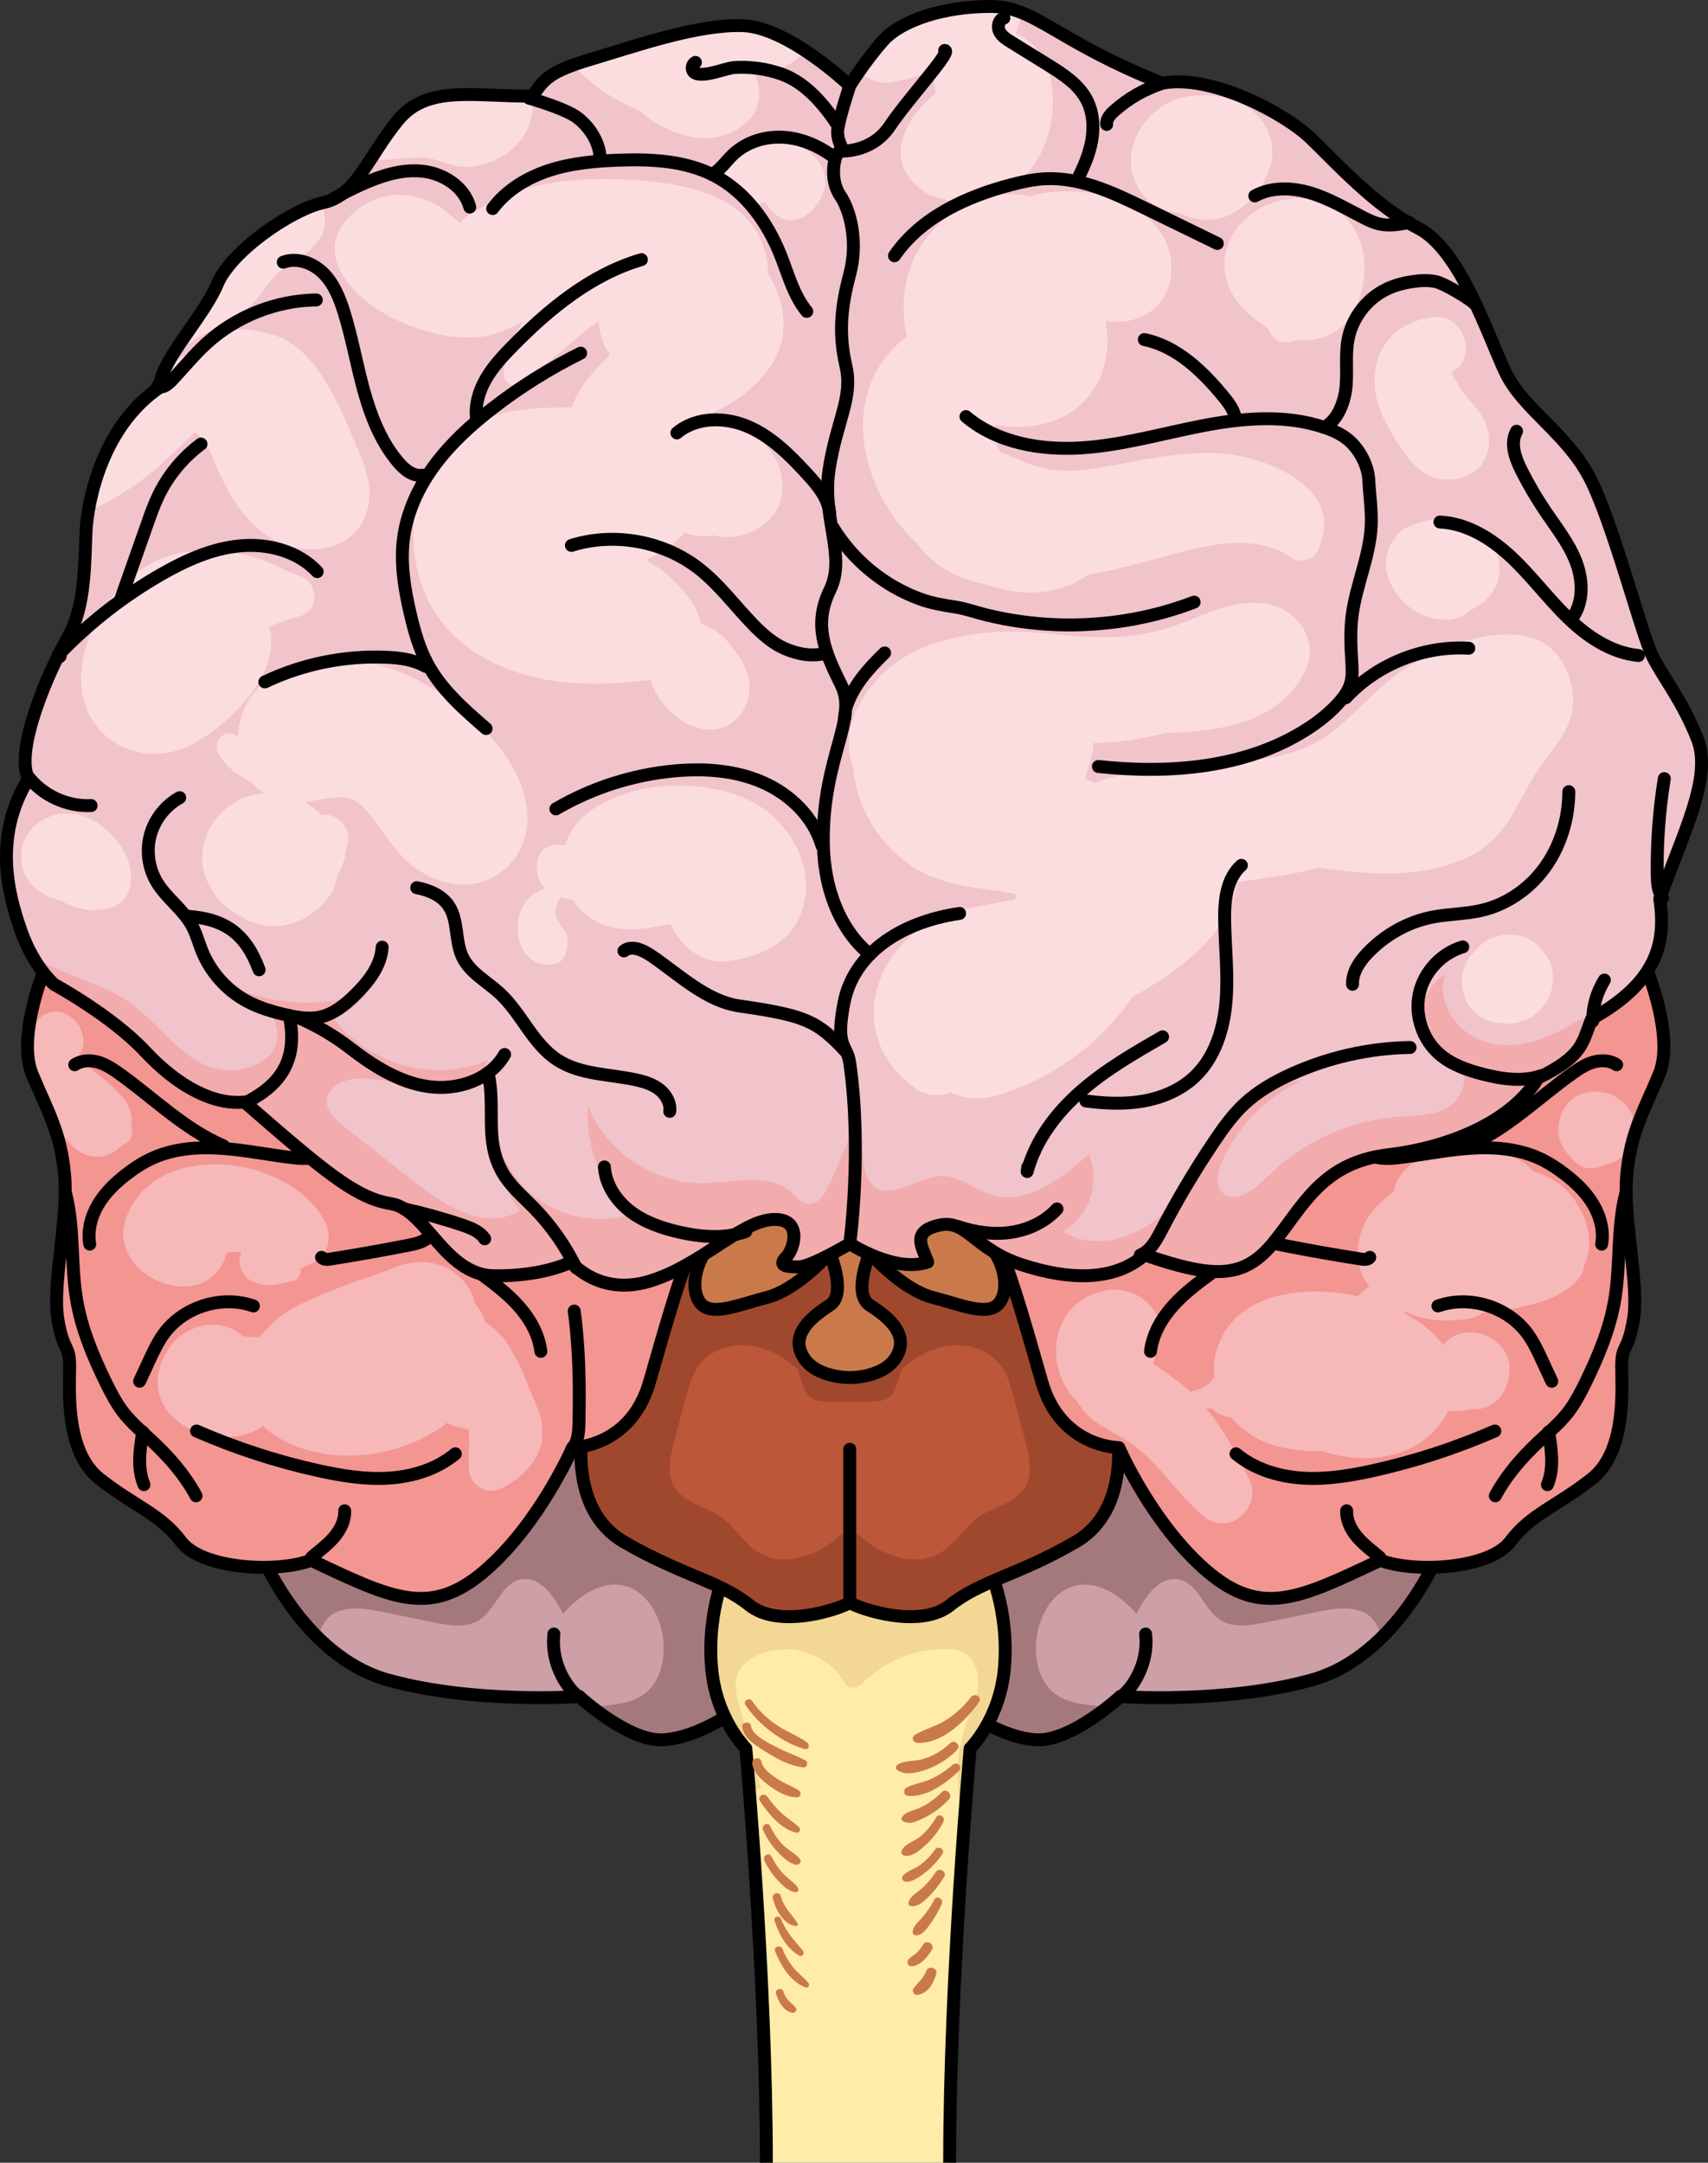 <?xml version="1.0" encoding="utf-8"?>
<!-- Generator: Adobe Illustrator 22.0.0, SVG Export Plug-In . SVG Version: 6.00 Build 0)  -->
<svg version="1.1" id="Layer_1" xmlns="http://www.w3.org/2000/svg" xmlns:xlink="http://www.w3.org/1999/xlink" x="0px" y="0px"
	 width="160.213px" height="202.803px" viewBox="0 0 160.213 202.803" enable-background="new 0 0 160.213 202.803"
	 xml:space="preserve">
<rect x="0" y="0" width="160.213" height="202.803" fill="#333333" stroke="none"/>
<g>
	<path fill="#CD9FA6" d="M24.37,145.449c0,0,3.898,9.823,12.006,12.084c8.108,2.261,17.962,1.559,17.962,1.559
		s4.568,4.21,7.843,4.054c3.274-0.156,6.86-2.807,6.86-2.807l4.6-15.982L66,133.444l-11.07-5.847l-17.02,9.901L24.37,145.449z"/>
	<path fill="#A4797E" d="M24.369,145.449l13.54-7.952l17.02-9.901L66,133.444l7.64,10.914l-4.6,15.982c0,0-3.586,2.651-6.861,2.807
		c-2.228,0.106-5.053-1.808-6.632-3.043c1.69-0.266,3.489-0.236,4.853-1.229c1.57-1.141,2.032-3.324,1.792-5.25
		c-0.269-2.167-1.54-4.442-3.668-4.934c-2.148-0.496-4.256,0.982-5.708,2.641c-0.833-1.675-2.243-3.643-4.062-3.204
		c-1.757,0.424-2.248,2.774-3.761,3.763c-1.229,0.803-2.841,0.541-4.28,0.249c-1.624-0.329-3.248-0.659-4.871-0.988
		c-1.461-0.296-3.046-0.579-4.388,0.07c-0.915,0.442-1.531,1.514-1.493,2.472C26.202,150.062,24.369,145.449,24.369,145.449z"/>
	
		<path fill="none" stroke="#000000" stroke-width="1.21" stroke-linecap="round" stroke-linejoin="round" stroke-miterlimit="10" d="
		M24.37,145.449c0,0,3.898,9.823,12.006,12.084c8.108,2.261,17.962,1.559,17.962,1.559s4.568,4.21,7.843,4.054
		c3.274-0.156,6.86-2.807,6.86-2.807l4.6-15.982L66,133.444l-11.07-5.847l-17.02,9.901L24.37,145.449z"/>
	
		<path fill="none" stroke="#000000" stroke-width="1.21" stroke-linecap="round" stroke-linejoin="round" stroke-miterlimit="10" d="
		M54.337,159.092c-0.327,0.02-2.759-2.399-2.379-5.866"/>
	<path fill="#CD9FA6" d="M135.05,145.449c0,0-3.898,9.823-12.006,12.084c-8.108,2.261-17.962,1.559-17.962,1.559
		s-4.568,4.21-7.843,4.054c-3.274-0.156-6.86-2.807-6.86-2.807l-4.6-15.982l7.64-10.914l11.07-5.847l17.02,9.901L135.05,145.449z"/>
	<path fill="#A4797E" d="M135.05,145.449l-13.54-7.952l-17.02-9.901l-11.07,5.847l-7.64,10.914l4.6,15.982
		c0,0,3.586,2.651,6.861,2.807c2.228,0.106,5.053-1.808,6.632-3.043c-1.69-0.266-3.489-0.236-4.853-1.229
		c-1.57-1.141-2.032-3.324-1.792-5.25c0.269-2.167,1.54-4.442,3.668-4.934c2.148-0.496,4.256,0.982,5.708,2.641
		c0.833-1.675,2.243-3.643,4.062-3.204c1.757,0.424,2.248,2.774,3.761,3.763c1.229,0.803,2.841,0.541,4.28,0.249
		c1.624-0.329,3.248-0.659,4.871-0.988c1.461-0.296,3.046-0.579,4.388,0.07c0.915,0.442,1.531,1.514,1.493,2.472
		C133.218,150.062,135.05,145.449,135.05,145.449z"/>
	
		<path fill="none" stroke="#000000" stroke-width="1.21" stroke-linecap="round" stroke-linejoin="round" stroke-miterlimit="10" d="
		M135.05,145.449c0,0-3.898,9.823-12.006,12.084c-8.108,2.261-17.962,1.559-17.962,1.559s-4.568,4.21-7.843,4.054
		c-3.274-0.156-6.86-2.807-6.86-2.807l-4.6-15.982l7.64-10.914l11.07-5.847l17.02,9.901L135.05,145.449z"/>
	
		<path fill="none" stroke="#000000" stroke-width="1.21" stroke-linecap="round" stroke-linejoin="round" stroke-miterlimit="10" d="
		M105.082,159.092c0.327,0.02,2.759-2.399,2.379-5.866"/>
	<g>
		<path fill="#FFECA8" d="M89.078,202.803c0-17.427,1.926-38.851,1.926-38.851s2.795-2.718,3.213-7.557
			c0.48-5.567-1.56-9.639-1.56-9.639s-2.15-2.79-12.551-2.79s-11.799,2.79-11.799,2.79s-2.04,4.072-1.56,9.639
			c0.418,4.84,3.213,7.557,3.213,7.557s1.926,21.424,1.926,38.851"/>
	</g>
	<path fill="#F3D794" d="M80.107,143.967c-10.401,0-11.8,2.79-11.8,2.79s-2.04,4.072-1.56,9.639c0.418,4.84,3.213,7.557,3.213,7.557
		s0.137,1.528,0.337,4.082l1.059-0.35c-0.682-2.63-1.364-5.26-2.046-7.891c-0.24-0.926-0.477-1.927-0.123-2.816
		c0.277-0.697,0.884-1.214,1.537-1.584c2.761-1.561,6.674-0.557,8.342,2.141c0.168,0.272,0.337,0.577,0.633,0.697
		c0.512,0.209,1.033-0.239,1.434-0.619c1.995-1.894,4.735-2.982,7.486-2.973c0.622,0.002,1.266,0.064,1.809,0.368
		c1.085,0.608,1.466,2.029,1.303,3.263c-0.163,1.233-0.747,2.365-1.157,3.539c-1.015,2.909-0.938,6.116-0.128,9.097
		c0.313-4.254,0.555-6.955,0.555-6.955s2.795-2.718,3.213-7.557c0.48-5.567-1.56-9.639-1.56-9.639S90.508,143.967,80.107,143.967z"
		/>
	<g>
		<path fill="none" stroke="#000000" stroke-width="1.21" stroke-linejoin="round" stroke-miterlimit="10" d="M89.078,202.803
			c0-17.427,1.926-38.851,1.926-38.851s2.795-2.718,3.213-7.557c0.48-5.567-1.56-9.639-1.56-9.639s-2.15-2.79-12.551-2.79
			s-11.799,2.79-11.799,2.79s-2.04,4.072-1.56,9.639c0.418,4.84,3.213,7.557,3.213,7.557s1.926,21.424,1.926,38.851"/>
	</g>
	<path fill="#BD5739" d="M104.724,133.833l-5.457-22.608l-12.318-4.288l-7.239,6.86l-7.239-6.86l-12.318,4.288l-5.457,22.608
		c0,0-1.54,7.64,3.83,10.758s8.956,3.664,11.762,5.925c2.807,2.261,8.397,0.39,9.422-0.234c1.025,0.624,6.615,2.495,9.422,0.234
		c2.807-2.261,6.393-2.807,11.762-5.925S104.724,133.833,104.724,133.833z"/>
	<path fill="#A0482D" d="M104.723,133.833l-5.457-22.608l-12.318-4.288l-1.583,1.5l0,0l-5.656,5.361l-5.656-5.361l0,0l-1.583-1.5
		l-12.318,4.288l-5.457,22.608c0,0-1.54,7.64,3.83,10.758c5.369,3.118,8.956,3.664,11.762,5.925
		c1.639,1.321,4.224,1.229,6.299,0.802l0,0c0.001,0,0.002,0,0.003-0.001c0.723-0.149,1.379-0.336,1.914-0.521
		c0.019-0.007,0.039-0.013,0.058-0.02c0.105-0.037,0.203-0.073,0.297-0.109c0.047-0.018,0.092-0.035,0.136-0.053
		c0.07-0.028,0.139-0.055,0.202-0.082c0.065-0.027,0.121-0.053,0.178-0.079c0.038-0.018,0.079-0.035,0.113-0.052
		c0.087-0.043,0.165-0.083,0.223-0.119c0.059,0.036,0.136,0.076,0.223,0.119c0.034,0.017,0.075,0.035,0.113,0.052
		c0.056,0.026,0.113,0.052,0.178,0.079c0.063,0.027,0.131,0.054,0.202,0.082c0.044,0.018,0.089,0.035,0.136,0.053
		c0.095,0.036,0.192,0.072,0.297,0.109c0.019,0.007,0.039,0.013,0.058,0.02c0.536,0.185,1.191,0.372,1.914,0.521
		c0.001,0,0.002,0,0.003,0.001l0,0c2.074,0.427,4.659,0.518,6.299-0.802c2.806-2.261,6.393-2.807,11.762-5.925
		C106.263,141.473,104.723,133.833,104.723,133.833z M96.133,139.485c-0.915,1.489-2.938,1.77-4.367,2.776
		c-1.294,0.911-2.088,2.419-3.423,3.267c-2.459,1.563-5.817,0.308-7.917-1.712l-0.716,1.399l-0.716-1.399
		c-2.1,2.02-5.458,3.276-7.917,1.712c-1.335-0.849-2.129-2.357-3.423-3.267c-1.429-1.006-3.453-1.287-4.367-2.776
		c-0.778-1.267-0.422-2.894-0.041-4.331c0.358-1.353,0.716-2.705,1.074-4.058c0.291-1.1,0.598-2.232,1.294-3.132
		c1.124-1.453,3.136-2.038,4.95-1.752c1.615,0.255,3.076,1.114,4.297,2.212c0.145,0.599,0.324,1.189,0.575,1.753
		c0.14,0.315,0.308,0.631,0.577,0.848c0.412,0.333,0.981,0.375,1.511,0.403c0.722,0.038,1.465,0.069,2.187,0.009
		c0.722,0.06,1.465,0.029,2.187-0.009c0.53-0.028,1.098-0.07,1.511-0.403c0.268-0.217,0.436-0.533,0.577-0.848
		c0.251-0.564,0.43-1.153,0.575-1.753c1.221-1.098,2.682-1.957,4.297-2.212c1.814-0.286,3.826,0.299,4.95,1.752
		c0.696,0.9,1.003,2.032,1.294,3.132c0.358,1.352,0.716,2.705,1.074,4.058C96.555,136.591,96.912,138.218,96.133,139.485z"/>
	
		<path fill="none" stroke="#000000" stroke-width="1.21" stroke-linecap="round" stroke-linejoin="round" stroke-miterlimit="10" d="
		M104.724,133.833l-5.457-22.608l-12.318-4.288l-7.239,6.86l-7.239-6.86l-12.318,4.288l-5.457,22.608c0,0-1.54,7.64,3.83,10.758
		s8.956,3.664,11.762,5.925c2.807,2.261,8.397,0.39,9.422-0.234c1.025,0.624,6.615,2.495,9.422,0.234
		c2.807-2.261,6.393-2.807,11.762-5.925S104.724,133.833,104.724,133.833z"/>
	<g>
		<path fill="#FBDDE0" d="M4.069,91.202c0,0-2.463,6.114-1.055,9.517s2.699,5.457,3.051,9.505
			c0.352,4.049-1.173,10.209-0.645,13.436s1.115,2.347,1.115,4.459c0,2.112-0.469,7.98,2.816,10.561
			c3.286,2.582,5.691,3.286,7.628,5.867s8.977,2.992,12.204,1.76c7.569,3.579,11.153,5.398,16.285,0.997
			c5.132-4.401,8.241-11.559,8.241-11.559s5.457,0,7.217-6.161c1.76-6.161,3.227-11.207,4.107-12.615
			c0.88-1.408-0.411-5.691-0.411-5.691L18.445,94.09L4.069,91.202z"/>
		<path opacity="0.5" fill="#F39591" d="M4.069,91.202c0,0-2.463,6.114-1.055,9.517s2.699,5.457,3.051,9.505
			c0.352,4.049-1.173,10.209-0.645,13.436s1.115,2.347,1.115,4.459c0,2.112-0.469,7.98,2.816,10.561
			c3.286,2.582,5.691,3.286,7.628,5.867s8.977,2.992,12.204,1.76c7.569,3.579,11.153,5.398,16.285,0.997
			c5.132-4.401,8.241-11.559,8.241-11.559s5.457,0,7.217-6.161c1.76-6.161,3.227-11.207,4.107-12.615
			c0.88-1.408-0.411-5.691-0.411-5.691L18.445,94.09L4.069,91.202z"/>
		<path fill="#F39591" d="M64.622,111.281L18.445,94.09L4.069,91.202c0,0-1.165,2.893-1.435,5.807
			c0.216-0.444,0.493-0.884,0.868-1.323c2.104-2.46,5.707,1.016,3.774,3.483c0.405,0.259,0.754,0.691,1.145,0.99
			c1.094,0.839,2.171,1.662,3.075,2.713c0.795,0.924,0.989,1.944,0.806,2.86c0.338,0.711-0.135,1.437-0.817,1.621
			c-1.098,1.223-3.016,1.676-4.64,0.17c-0.371-0.343-0.666-0.721-0.951-1.121c-0.111-0.127-0.207-0.237-0.236-0.268
			c-0.254-0.275-0.473-0.573-0.707-0.86c0.535,1.432,0.94,2.947,1.115,4.951c0.352,4.049-1.173,10.209-0.645,13.436
			c0.528,3.227,1.115,2.347,1.115,4.459c0,2.112-0.47,7.98,2.816,10.561c3.286,2.582,5.691,3.286,7.628,5.868
			c1.936,2.582,8.977,2.992,12.204,1.76c7.569,3.579,11.153,5.398,16.285,0.998c5.131-4.401,8.241-11.559,8.241-11.559
			s5.457,0,7.217-6.161c1.76-6.161,3.227-11.207,4.107-12.615C65.913,115.564,64.622,111.281,64.622,111.281z M11.823,114.237
			c2.647-7.524,15.363-6.015,18.673,0.336c0.629,1.207,0.408,3.117-0.985,3.754c-0.428,0.196-0.854,0.409-1.281,0.623
			c0.018,0.533-0.258,1.091-0.821,1.199c-1.439,0.276-2.56,0.701-3.918-0.092c-0.868-0.507-1.296-1.733-0.838-2.655
			c-0.388-0.005-0.787,0.002-1.177,0.044c-0.017,0.009-0.067,0.023-0.157,0.045c-0.09,0.212-0.178,0.425-0.27,0.636
			C18.775,123.401,9.95,119.561,11.823,114.237z M47.11,139.529c-1.426,0.728-3.067-0.17-3.131-1.797
			c-0.054-1.377,0.096-2.584-0.031-3.701c-0.417-0.073-0.83-0.153-1.226-0.276c-0.279-0.087-0.552-0.199-0.819-0.323
			c-0.119,0.098-0.238,0.201-0.358,0.289c-4.261,3.084-10.949,3.832-15.556,1.019c-0.507-0.309-0.925-0.652-1.3-1.009
			c-4.298,2.908-11.928-0.617-9.406-6.335c0.769-1.743,2.442-3.062,4.37-3.173c0.857-0.049,1.63,0.134,2.398,0.52
			c0.179,0.09,0.435,0.32,0.694,0.548c0.503,0.059,1.007,0.099,1.514,0.105c0.042,0.002,0.085,0,0.127,0.002
			c0.803-1.101,1.875-2.067,3.132-2.752c1.837-1.002,3.839-1.736,5.8-2.455c0.867-0.318,1.74-0.617,2.608-0.93
			c0.377-0.136,0.751-0.292,1.132-0.418c0.017-0.006,0.026-0.008,0.041-0.013c2.537-1.033,5.471-0.433,6.95,2.096
			c0.228,0.39,0.379,0.831,0.494,1.287c0.484,0.52,0.798,1.128,0.991,1.783c0.713,0.452,1.324,1.059,1.875,1.709
			c0.286,0.337,1.419,2.523,1.135,1.877c-0.297-0.676,0.132,0.287,0.192,0.421c0.598,1.353,1.138,2.691,1.671,4.009
			C51.748,135.325,50.149,137.976,47.11,139.529z"/>
		
			<path fill="none" stroke="#000000" stroke-width="1.21" stroke-linecap="round" stroke-linejoin="round" stroke-miterlimit="10" d="
			M4.069,91.202c0,0-2.463,6.114-1.055,9.517s2.699,5.457,3.051,9.505c0.352,4.049-1.173,10.209-0.645,13.436
			s1.115,2.347,1.115,4.459c0,2.112-0.469,7.98,2.816,10.561c3.286,2.582,5.691,3.286,7.628,5.867s8.977,2.992,12.204,1.76
			c7.569,3.579,11.153,5.398,16.285,0.997c5.132-4.401,8.241-11.559,8.241-11.559s5.457,0,7.217-6.161
			c1.76-6.161,3.227-11.207,4.107-12.615c0.88-1.408-0.411-5.691-0.411-5.691L18.445,94.09L4.069,91.202z"/>
		<g>
			
				<path fill="none" stroke="#000000" stroke-width="1.21" stroke-linecap="round" stroke-linejoin="round" stroke-miterlimit="10" d="
				M30.695,107.923c-0.828,0.802-2.134,0.771-3.279,0.635c-2.19-0.26-4.357-0.712-6.556-0.87s-4.472-0.008-6.488,0.885
				c-0.901,0.399-1.734,0.94-2.515,1.541c-1.028,0.792-1.983,1.708-2.646,2.824s-1.016,2.45-0.793,3.728"/>
			
				<path fill="none" stroke="#000000" stroke-width="1.21" stroke-linecap="round" stroke-linejoin="round" stroke-miterlimit="10" d="
				M13.095,129.525c0.3-0.646,0.6-1.292,0.899-1.938c0.402-0.866,0.807-1.737,1.368-2.509c1.85-2.544,5.442-3.661,8.409-2.614"/>
			
				<path fill="none" stroke="#000000" stroke-width="1.21" stroke-linecap="round" stroke-linejoin="round" stroke-miterlimit="10" d="
				M6.138,111.847c0.854,3.25,0.488,6.697,1.045,10.011c0.459,2.732,1.538,5.322,2.757,7.81c0.478,0.975,0.982,1.945,1.651,2.801
				c0.779,0.997,1.759,1.814,2.683,2.678c1.607,1.501,3.075,3.181,4.115,5.119"/>
			
				<path fill="none" stroke="#000000" stroke-width="1.21" stroke-linecap="round" stroke-linejoin="round" stroke-miterlimit="10" d="
				M13.389,134.276c-0.27,1.649-0.529,3.4,0.112,4.943"/>
			
				<path fill="none" stroke="#000000" stroke-width="1.21" stroke-linecap="round" stroke-linejoin="round" stroke-miterlimit="10" d="
				M18.434,134.188c3.662,1.6,7.48,2.843,11.382,3.708c2.192,0.486,4.435,0.854,6.676,0.708c2.241-0.146,4.497-0.84,6.221-2.279"/>
			
				<path fill="none" stroke="#000000" stroke-width="1.21" stroke-linecap="round" stroke-linejoin="round" stroke-miterlimit="10" d="
				M29.179,146.26c-0.068-0.075,0.014-0.19,0.091-0.256c0.701-0.594,1.448-1.142,2.048-1.838c0.6-0.696,1.049-1.575,1.012-2.493"/>
			
				<path fill="none" stroke="#000000" stroke-width="1.21" stroke-linecap="round" stroke-linejoin="round" stroke-miterlimit="10" d="
				M44.856,119.264c1.315,0.963,2.64,1.935,3.732,3.145c1.092,1.21,1.948,2.691,2.145,4.309"/>
			
				<path fill="none" stroke="#000000" stroke-width="1.21" stroke-linecap="round" stroke-linejoin="round" stroke-miterlimit="10" d="
				M40.478,115.67c-0.411,0.701-1.299,0.927-2.096,1.084c-2.463,0.487-4.937,0.925-7.418,1.313
				c-0.285,0.045-0.632,0.065-0.804-0.166"/>
			
				<path fill="none" stroke="#000000" stroke-width="1.21" stroke-linecap="round" stroke-linejoin="round" stroke-miterlimit="10" d="
				M20.954,107.444c-3.661-1.552-6.539-4.466-9.777-6.774c-0.616-0.439-1.26-0.863-1.986-1.073c-0.727-0.21-1.557-0.178-2.182,0.247
				"/>
		</g>
	</g>
	<g>
		<path fill="#FBDDE0" d="M154.583,91.202c0,0,2.463,6.114,1.055,9.517s-2.699,5.457-3.051,9.505
			c-0.352,4.049,1.173,10.209,0.645,13.436s-1.115,2.347-1.115,4.459c0,2.112,0.469,7.98-2.816,10.561
			c-3.286,2.582-5.691,3.286-7.628,5.867s-8.977,2.992-12.204,1.76c-7.569,3.579-11.153,5.398-16.285,0.997
			c-5.132-4.401-8.241-11.559-8.241-11.559s-5.457,0-7.217-6.161c-1.76-6.161-3.227-11.207-4.107-12.615
			c-0.88-1.408,0.411-5.691,0.411-5.691l46.177-17.192L154.583,91.202z"/>
		<path opacity="0.5" fill="#F39591" d="M154.583,91.202c0,0,2.463,6.114,1.055,9.517s-2.699,5.457-3.051,9.505
			c-0.352,4.049,1.173,10.209,0.645,13.436s-1.115,2.347-1.115,4.459c0,2.112,0.469,7.98-2.816,10.561
			c-3.286,2.582-5.691,3.286-7.628,5.867s-8.977,2.992-12.204,1.76c-7.569,3.579-11.153,5.398-16.285,0.997
			c-5.132-4.401-8.241-11.559-8.241-11.559s-5.457,0-7.217-6.161c-1.76-6.161-3.227-11.207-4.107-12.615
			c-0.88-1.408,0.411-5.691,0.411-5.691l46.177-17.192L154.583,91.202z"/>
		<path fill="#F39591" d="M155.638,100.72c1.408-3.403-1.055-9.517-1.055-9.517l-14.376,2.887L94.03,111.281
			c0,0-1.291,4.283-0.411,5.691c0.88,1.408,2.347,6.454,4.107,12.615c1.76,6.161,7.217,6.161,7.217,6.161s3.11,7.158,8.241,11.559
			c5.132,4.401,8.716,2.582,16.285-0.998c3.227,1.232,10.268,0.821,12.204-1.76s4.342-3.286,7.628-5.868
			c3.286-2.582,2.816-8.449,2.816-10.561c0-2.112,0.587-1.232,1.115-4.459c0.528-3.227-0.997-9.388-0.645-13.436
			C152.939,106.176,154.23,104.123,155.638,100.72z M147.992,120.03c-1.256,1.368-3.12,2.062-4.9,2.441
			c-1.257,0.267-2.62,0.588-3.951,0.619c-0.459,0.303-0.972,0.518-1.535,0.598c-2.227,0.316-4.038,0.11-5.763-0.665
			c-0.055,0.027-0.102,0.058-0.155,0.086c1.532,0.807,2.821,1.833,3.689,3.024c0.046-0.056,0.081-0.121,0.13-0.174
			c2.069-2.254,6.21-0.525,6.091,2.523c-0.051,1.296-0.534,2.536-1.688,3.236c-0.581,0.353-1.216,0.463-1.859,0.414
			c-0.514,0.113-1.045,0.176-1.561,0.213c-0.219,0.016-0.429-0.02-0.631-0.077c-0.071,0.144-0.135,0.288-0.219,0.434
			c-2.357,4.135-7.509,4.763-11.643,3.358c-1.718,0.085-3.478-0.165-4.836-0.636c-1.479-0.512-2.742-1.401-3.667-2.52
			c-0.075-0.008-0.15-0.008-0.226-0.022c-0.667-0.123-1.164-0.379-1.589-0.794c-0.178-0.018-0.355-0.014-0.533-0.023
			c1.628,1.967,2.871,4.322,3.997,6.554c1.424,2.822-2.063,5.682-4.418,3.409c-1.839-1.619-3.286-3.629-5.033-5.348
			c-1.395-1.373-2.577-1.924-4.211-2.869c-1.13-0.654-1.907-1.462-2.424-2.369c-0.292-0.27-0.556-0.56-0.765-0.863
			c-2.472-3.588-1.213-8.647,3.352-9.567c2.845-0.574,6.03,1.856,4.993,4.993c-0.072,0.216-0.266,1.351-0.457,1.93
			c0.762,0.389,1.653,1.154,2.283,1.578c0.438,0.295,0.84,0.634,1.231,0.986c0.54-0.126,1.068-0.302,1.503-0.599
			c0.274-0.187,0.444-0.472,0.704-0.698c-0.123-1.127,0.033-2.314,0.548-3.497c1.887-4.325,7.717-5.313,12.917-4.151
			c0.328-0.335,0.681-0.654,1.078-0.941c-1.742-2.079-1.223-5.436,0.521-7.31c0.543-0.584,1.134-1.117,1.753-1.614
			c0.36-1.536,1.47-2.853,3.602-3.369c1.817-0.44,3.645-0.594,5.498-0.376c1.649,0.194,3.063,0.82,4.034,1.896
			c0.537,0.161,1.065,0.393,1.558,0.646c0.689,0.354,1.349,0.872,1.852,1.461c1.539,1.802,2.414,4.562,1.324,6.726
			C148.557,119.148,148.365,119.624,147.992,120.03z M150.836,109.138c-0.001,0-0.002,0-0.003,0
			c-0.132,0.044-0.264,0.079-0.395,0.111c-0.811,0.442-1.771,0.439-2.555-0.167c-0.199-0.154-0.373-0.353-0.518-0.576
			c-0.396-0.339-0.712-0.756-0.933-1.279c-0.768-1.821,0.202-4.319,2.283-4.755c1.395-0.292,2.595,0.003,3.628,0.962
			c0.882,0.819,1.191,2.18,0.878,3.32C152.936,107.784,151.969,108.983,150.836,109.138z"/>
		
			<path fill="none" stroke="#000000" stroke-width="1.21" stroke-linecap="round" stroke-linejoin="round" stroke-miterlimit="10" d="
			M154.583,91.202c0,0,2.463,6.114,1.055,9.517s-2.699,5.457-3.051,9.505c-0.352,4.049,1.173,10.209,0.645,13.436
			s-1.115,2.347-1.115,4.459c0,2.112,0.469,7.98-2.816,10.561c-3.286,2.582-5.691,3.286-7.628,5.867s-8.977,2.992-12.204,1.76
			c-7.569,3.579-11.153,5.398-16.285,0.997c-5.132-4.401-8.241-11.559-8.241-11.559s-5.457,0-7.217-6.161
			c-1.76-6.161-3.227-11.207-4.107-12.615c-0.88-1.408,0.411-5.691,0.411-5.691l46.177-17.192L154.583,91.202z"/>
		<g>
			
				<path fill="none" stroke="#000000" stroke-width="1.21" stroke-linecap="round" stroke-linejoin="round" stroke-miterlimit="10" d="
				M127.957,107.923c0.828,0.802,2.134,0.771,3.279,0.635c2.19-0.26,4.357-0.712,6.556-0.87c2.199-0.158,4.472-0.008,6.488,0.885
				c0.901,0.399,1.734,0.94,2.515,1.541c1.028,0.792,1.983,1.708,2.646,2.824s1.016,2.45,0.793,3.728"/>
			
				<path fill="none" stroke="#000000" stroke-width="1.21" stroke-linecap="round" stroke-linejoin="round" stroke-miterlimit="10" d="
				M145.557,129.525c-0.3-0.646-0.6-1.292-0.899-1.938c-0.402-0.866-0.807-1.737-1.368-2.509c-1.85-2.544-5.442-3.661-8.409-2.614"
				/>
			
				<path fill="none" stroke="#000000" stroke-width="1.21" stroke-linecap="round" stroke-linejoin="round" stroke-miterlimit="10" d="
				M152.514,111.847c-0.854,3.25-0.488,6.697-1.045,10.011c-0.459,2.732-1.538,5.322-2.757,7.81
				c-0.478,0.975-0.982,1.945-1.651,2.801c-0.779,0.997-1.759,1.814-2.683,2.678c-1.607,1.501-3.075,3.181-4.115,5.119"/>
			
				<path fill="none" stroke="#000000" stroke-width="1.21" stroke-linecap="round" stroke-linejoin="round" stroke-miterlimit="10" d="
				M145.263,134.276c0.27,1.649,0.529,3.4-0.112,4.943"/>
			
				<path fill="none" stroke="#000000" stroke-width="1.21" stroke-linecap="round" stroke-linejoin="round" stroke-miterlimit="10" d="
				M140.218,134.188c-3.662,1.6-7.48,2.843-11.382,3.708c-2.192,0.486-4.435,0.854-6.676,0.708c-2.241-0.146-4.497-0.84-6.221-2.279
				"/>
			
				<path fill="none" stroke="#000000" stroke-width="1.21" stroke-linecap="round" stroke-linejoin="round" stroke-miterlimit="10" d="
				M129.473,146.26c0.068-0.075-0.014-0.19-0.091-0.256c-0.701-0.594-1.448-1.142-2.048-1.838c-0.6-0.696-1.049-1.575-1.012-2.493"
				/>
			
				<path fill="none" stroke="#000000" stroke-width="1.21" stroke-linecap="round" stroke-linejoin="round" stroke-miterlimit="10" d="
				M113.796,119.264c-1.315,0.963-2.64,1.935-3.732,3.145c-1.092,1.21-1.948,2.691-2.145,4.309"/>
			
				<path fill="none" stroke="#000000" stroke-width="1.21" stroke-linecap="round" stroke-linejoin="round" stroke-miterlimit="10" d="
				M118.173,115.67c0.411,0.701,1.299,0.927,2.096,1.084c2.463,0.487,4.937,0.925,7.418,1.313c0.285,0.045,0.632,0.065,0.804-0.166"
				/>
			
				<path fill="none" stroke="#000000" stroke-width="1.21" stroke-linecap="round" stroke-linejoin="round" stroke-miterlimit="10" d="
				M137.698,107.444c3.661-1.552,6.539-4.466,9.777-6.774c0.616-0.439,1.26-0.863,1.986-1.073c0.727-0.21,1.557-0.178,2.182,0.247"
				/>
		</g>
	</g>
	<path fill="#CA7A4A" d="M77.505,117.831c0,0-2.825,3.125-5.545,3.825c-2.719,0.7-5.356,1.909-6.35,0.417s-0.409-4.92,3.274-7.562
		C72.568,111.868,77.356,113.444,77.505,117.831z"/>
	
		<path fill="none" stroke="#000000" stroke-width="1.21" stroke-linecap="round" stroke-linejoin="round" stroke-miterlimit="10" d="
		M77.505,117.831c0,0-2.825,3.125-5.545,3.825c-2.719,0.7-5.356,1.909-6.35,0.417s-0.409-4.92,3.274-7.562
		C72.568,111.868,77.356,113.444,77.505,117.831z"/>
	<path fill="#CA7A4A" d="M81.922,117.831c0,0,2.825,3.125,5.545,3.825c2.719,0.7,5.356,1.909,6.35,0.417s0.409-4.92-3.274-7.562
		C86.859,111.868,82.071,113.444,81.922,117.831z"/>
	
		<path fill="none" stroke="#000000" stroke-width="1.21" stroke-linecap="round" stroke-linejoin="round" stroke-miterlimit="10" d="
		M81.922,117.831c0,0,2.825,3.125,5.545,3.825c2.719,0.7,5.356,1.909,6.35,0.417s0.409-4.92-3.274-7.562
		C86.859,111.868,82.071,113.444,81.922,117.831z"/>
	<path fill="#CA7A4A" d="M81.914,116.667c0,0-2.138,4.557-0.325,5.726c1.813,1.169,3.684,2.748,2.514,4.795
		c-1.169,2.046-4.393,1.988-4.393,1.988s-3.224,0.058-4.393-1.988c-1.169-2.046,0.702-3.625,2.514-4.795
		c1.813-1.169-0.325-5.726-0.325-5.726"/>
	
		<path fill="none" stroke="#000000" stroke-width="1.21" stroke-linecap="round" stroke-linejoin="round" stroke-miterlimit="10" d="
		M81.914,116.667c0,0-2.138,4.557-0.325,5.726c1.813,1.169,3.684,2.748,2.514,4.795c-1.169,2.046-4.393,1.988-4.393,1.988
		s-3.224,0.058-4.393-1.988c-1.169-2.046,0.702-3.625,2.514-4.795c1.813-1.169-0.325-5.726-0.325-5.726"/>
	<path fill="#FBDDE0" d="M79.71,116.62c0,0,4.234,2.777,7.311,1.726c-0.525-1.426-1.576-2.852,1.051-3.452s3.227,2.201,7.729,3.689
		c4.503,1.489,8.78,1.564,11.556-0.913c6.529,2.251,9.305,2.251,12.082-1.126c2.777-3.377,4.503-7.504,10.731-8.255
		c6.229-0.75,11.707-3.302,14.108-7.204c4.277-2.101,4.127-3.302,5.028-5.553c5.928-3.302,7.054-6.904,6.379-11.256
		c2.251-6.304,4.953-11.406,3.527-15.008s-3.152-5.628-4.202-7.729c-1.051-2.101-3.752-12.682-5.928-16.809
		s-6.229-6.379-7.879-9.831c-1.651-3.452-4.202-11.481-8.18-13.508s-7.654-6.078-10.056-8.405s-9.38-6.078-13.958-5.178
		C98.877,3.757,97.151,0.605,92.874,0.605c-4.277,0-8.33,1.276-10.056,3.227S79.71,8.034,79.71,8.034s-5.747-5.478-10.024-5.628
		c-4.277-0.15-10.206,1.951-14.258,3.152S51,7.509,49.949,9.01c-5.328,0.075-9.831-1.126-12.607,2.251
		c-2.777,3.377-3.902,7.054-6.979,7.729s-8.705,4.578-9.981,7.654c-1.276,3.077-5.403,7.279-5.403,9.68
		c-5.403,3.677-6.754,10.656-6.904,13.433c-0.15,2.777,0,7.054-1.726,10.056S1.322,70.319,2.673,73.021
		c-3.377,5.478-1.876,10.956-0.675,14.333s3.077,4.953,3.077,4.953s5.403,2.927,8.555,6.304s6.529,5.028,9.305,4.728
		c7.504,6.529,10.431,9.005,13.733,9.53c3.302,0.525,5.028,6.697,9.68,6.763c4.653,0.066,7.204-1.285,7.204-1.285
		s2.626,3.227,7.354,1.801c4.728-1.426,8.405-5.478,11.406-5.778c3.002-0.3,2.251,2.702,1.426,3.527s0.075,0.901,1.201,0.901
		C76.064,118.796,79.71,116.62,79.71,116.62z"/>
	<path fill="#F1C3CA" d="M159.211,69.269c-1.426-3.602-3.152-5.628-4.202-7.729s-3.752-12.682-5.928-16.809
		c-2.176-4.127-6.228-6.379-7.879-9.831s-4.202-11.481-8.18-13.508c-3.977-2.026-7.654-6.078-10.056-8.405
		c-2.401-2.326-9.38-6.078-13.958-5.178c-7.56-3.024-10.439-5.545-13.192-6.63c-0.057,0.689-0.243,1.357-0.57,1.966
		c0.017,0.007,0.034,0.012,0.051,0.02c4.29,1.853,4.086,8.145,2.15,11.55c-0.951,1.673-2.461,2.939-4.191,3.624
		c1.104-0.194,2.245-0.178,3.381,0.069c5.287-1.552,13.402,0.75,13.23,6.947c-0.102,3.688-3.372,5.253-6.154,4.729
		c0.36,2.026,0.138,4.246-0.892,6.051c-1.885,3.304-5.851,4.387-9.426,3.704c-0.135,0.904-0.095,1.734,0.439,2.559
		c0.543,0.192,1.096,0.417,1.683,0.692c3.452,1.62,6.162,1.068,9.768,0.38c2.901-0.553,5.963-1.116,8.922-0.975
		c4.554,0.218,12.347,3.356,9.334,9.238c-0.397,0.776-1.58,1.092-2.308,0.605c-3.887-2.599-8.371-1.087-12.635,0.018
		c-2.133,0.553-4.305,1.192-6.506,1.527c-1.056,0.729-2.244,1.291-3.725,1.538c-2.035,0.34-4.131,0.025-6.111-0.679
		c-2.467-0.445-4.821-1.805-6.234-3.772c-5.503-5.128-7.532-14.375-0.947-19.43c-0.43-1.84-0.437-3.781,0.052-5.611
		c0.89-3.329,3.435-6.007,6.502-7.139c-1.294,0.224-2.645,0.138-3.937-0.332c-2.134-0.778-3.809-2.99-3.044-5.361
		c0.61-1.889,1.658-3.201,3.127-4.341c-0.195-0.696-0.195-1.412-0.052-2.1c-1.366,0.406-2.723,0.833-4.142,1.05
		c-1.195,0.183-2.263-0.284-2.97-1.036c-0.559,0.803-0.903,1.364-0.903,1.364s-1.829-1.743-4.192-3.29
		c-0.589,0.736-1.344,1.319-2.199,1.614c-0.808,0.278-1.702,0.383-2.624,0.409c0.787,1.353,0.752,3.254-0.416,4.459
		c-2.821,2.909-7.298,1.794-10.295-0.839c-2.085-0.862-4.023-2.062-5.781-3.824c-0.15-0.151-0.225-0.337-0.251-0.529
		c-2.686,0.947-3.096,1.683-4.001,2.977c-0.027,0-0.053,0-0.08,0c0.018,0.111,0.058,0.214,0.069,0.328
		c0.369,3.554-2.83,6.247-6.239,6.314c-1.429,0.028-2.631-0.823-4.016-0.872c-1.656-0.058-3.27,0.315-4.938,0.201
		c-1.286,1.975-2.449,3.585-4.382,4.009c-0.079,0.017-0.166,0.046-0.248,0.067c0.498,1.104,0.534,2.418-0.163,3.394
		c-0.995,1.395-2.03,1.79-3.338,2.708c-1.115,0.782-1.872,2.15-2.775,3.141c-2.218,2.432-5.74,2.91-7.888,5.425
		c-0.015,0.018-0.032,0.023-0.047,0.038c-0.073,0.128-0.134,0.25-0.201,0.375c0.807-0.457,1.663-0.874,2.519-1.163
		c1.04-1.139,2.488-1.948,4.097-2.079c0.888-0.072,1.685,0.049,2.409,0.308c2.733,0.398,4.541,2.481,5.935,4.778
		c0.803,1.323,1.443,2.739,2.056,4.157c0.374,0.866,0.756,1.733,1.087,2.617c0.095,0.254,0.868,2.145,0.25,0.836
		c1.391,2.945,0.389,6.821-3.13,7.693c-4.385,1.087-7.717-1.853-9.648-5.493c-0.65-1.226-1.128-2.529-1.75-3.767
		c-0.139-0.277-0.32-0.545-0.444-0.827c-0.003-0.006-0.004-0.008-0.006-0.014c-0.259-0.211-0.507-0.407-0.758-0.637
		c-0.009-0.008-0.015-0.018-0.025-0.026c-0.379,0.359-0.758,0.715-1.132,1.086c-2.429,2.417-4.548,4.168-7.597,5.741
		c-0.418,0.216-0.836,0.284-1.223,0.242c-0.155,0.852-0.239,1.598-0.27,2.164c-0.15,2.777,0,7.054-1.726,10.056
		c-1.726,3.002-5.028,10.506-3.677,13.207c-3.377,5.478-1.876,10.956-0.675,14.333s3.077,4.953,3.077,4.953s5.403,2.927,8.555,6.303
		c3.152,3.377,6.529,5.028,9.305,4.728c7.504,6.529,10.431,9.005,13.733,9.53c3.302,0.525,5.028,6.697,9.68,6.763
		c4.653,0.066,7.204-1.285,7.204-1.285s2.626,3.227,7.354,1.801c4.728-1.426,8.405-5.478,11.406-5.778
		c3.002-0.3,2.251,2.702,1.426,3.527c-0.826,0.825,0.075,0.901,1.201,0.901c1.126,0,4.771-2.176,4.771-2.176s4.234,2.777,7.31,1.726
		c-0.525-1.426-1.576-2.852,1.051-3.452c2.626-0.6,3.227,2.201,7.729,3.689c4.502,1.489,8.78,1.564,11.557-0.913
		c6.528,2.251,9.305,2.251,12.082-1.126c2.777-3.377,4.503-7.504,10.731-8.255c6.228-0.75,11.706-3.302,14.108-7.204
		c4.278-2.101,4.127-3.302,5.028-5.553c5.928-3.302,7.054-6.904,6.379-11.256C157.935,77.973,160.636,72.871,159.211,69.269z
		 M140.339,54.875c-0.429,1.017-1.334,1.904-2.405,2.309c-0.593,0.586-1.392,0.959-2.271,0.941
		c-2.675-0.055-4.736-1.718-5.541-4.244c-0.263-0.825-0.131-1.759,0.196-2.535c0.297-0.705,0.852-1.534,1.593-1.862
		c1.121-0.496,2.218-0.861,3.461-0.78c1.436,0.093,3.167,0.455,4.11,1.65c0.611,0.774,1.007,1.402,1.138,2.376
		C140.723,53.488,140.636,54.171,140.339,54.875z M134.77,29.735c2.636-0.147,3.853,3.96,1.385,5.113
		c-0.008,0.004-0.03,0.013-0.042,0.018c0.712,1.357,1.133,1.988,1.911,2.86c1.252,1.404,2.053,2.911,1.453,4.849
		c-0.609,1.966-2.95,2.771-4.821,2.256c-1.823-0.501-3.103-2.528-4.033-4.057c-0.874-1.435-1.591-3.021-1.669-4.719
		C128.787,32.423,131.202,29.934,134.77,29.735z M113.893,20.571c-1.219,0.164-2.237-0.102-3.325-0.619l-0.004-0.002
		c-0.083-0.01-0.161-0.017-0.257-0.03c-2.439-0.328-4.155-2.239-4.226-4.75c-0.061-2.164,1.323-4.217,3.118-5.317
		c1.877-1.15,4.324-1.127,6.382-0.518c2.559,0.757,4.416,3.615,3.564,6.276c-0.43,1.341-1.154,2.623-2.257,3.526
		C115.935,19.917,115.106,20.408,113.893,20.571z M121.624,31.885c-0.444,0.193-0.937,0.27-1.479,0.163
		c-0.432-0.085-0.778-0.452-0.984-0.818c-0.025-0.044-0.096-0.193-0.155-0.333c-0.237-0.169-0.462-0.346-0.658-0.543
		c-0.081-0.052-0.165-0.1-0.245-0.156c-2.313-1.614-3.883-4.055-3.001-6.982c1.163-3.858,6.269-5.795,9.733-3.842
		c3.59,2.024,3.849,6.575,2.117,9.892C125.939,31.211,123.706,32.109,121.624,31.885z M31.397,23.598
		c-0.163-1.727,1.056-3.195,2.358-4.11c2.37-1.666,4.771-1.517,7.276-0.251c0.567,0.287,1.441,1.208,2.208,1.686
		c-0.041-0.435,1.536-1.214,1.984-1.485c4.429-2.679,10.116-2.915,15.156-2.484c4.478,0.383,9.966,1.599,11.362,6.582
		c0.212,0.755,0.298,1.454,0.308,2.115c0.909,1.532,1.51,3.201,1.446,5.061c-0.148,4.301-4.567,7.309-7.769,8.495
		c-0.442,0.164-0.873,0.246-1.291,0.266c0.035,0.044,0.062,0.095,0.097,0.14c0.516-0.171,1.065-0.278,1.648-0.305
		c1.184-0.053,2.918,0.557,3.95,1.115c2.287,1.236,3.761,3.819,3.121,6.433c-0.605,2.468-3.682,3.936-6.06,3.398
		c-0.072-0.016-0.139-0.042-0.207-0.063c-0.737,0.104-1.474,0.141-2.266-0.077c-0.172-0.047-0.327-0.118-0.488-0.181
		c-0.972,1.089-2.215,1.948-3.615,2.574c0.485,0.282,0.961,0.591,1.422,0.947c1.587,1.224,3.249,2.981,3.74,5.034
		c0.973,0.374,1.849,0.944,2.408,1.594c0.873,1.015,1.691,2.121,2.015,3.444c0.581,2.373-1.12,4.978-3.693,4.883
		c-2.503-0.092-4.722-2.281-5.516-4.653c-0.429,0.042-0.976,0.098-1.793,0.183c-2.044,0.212-4.057,0.238-6.107,0.044
		c-5.839-0.554-11.673-3.39-13.607-9.332c-2.09-6.418,0.381-13.748,7.244-15.77c2.23-0.657,4.609-0.655,6.915-0.691
		c0.571-1.807,2.018-3.377,3.575-4.924c-0.641-0.898-1.013-2.005-1.037-3.131c-0.724,0.446-1.398,0.963-1.989,1.49
		c-1.861,1.66-3.525,2.999-5.615,4.325c-0.747,0.474-1.443-0.31-1.343-1.033c0.254-1.848,0.914-3.425,1.885-4.81
		c-0.871,0.462-1.784,0.905-2.845,1.238C41.574,32.821,31.903,28.959,31.397,23.598z M12.185,83.24
		c-0.189,0.864-1.042,1.764-1.927,1.927c-0.12,0.022-1.151,0.161-0.717,0.103c0.487-0.066-0.41,0.059-0.343,0.05
		c-0.493,0.063-0.953,0.023-1.442-0.083c-0.659-0.143-1.311-0.365-1.903-0.693c-0.06-0.033-0.109-0.079-0.168-0.114
		c-0.643-0.117-1.236-0.375-1.816-0.725c-2.53-1.531-2.509-5.189,0-6.725c2.3-1.409,4.812-0.572,6.561,1.249
		C11.738,79.59,12.603,81.332,12.185,83.24z M7.609,63.608c0.043-4.961,4.005-10.527,8.898-11.674
		c2.138-0.501,4.343-0.317,6.475,0.09c1.839,0.352,3.366,1.373,5.112,1.959c1.781,0.598,1.963,3.287,0,3.802
		c-0.787,0.207-1.825,0.566-2.84,0.972c0.092,0.376,0.161,0.758,0.179,1.143c0.184,3.935-3.799,7.766-6.957,9.657
		C13.595,72.481,7.558,69.477,7.609,63.608z M40.39,82.239c-2.989-1.417-3.967-3.775-5.94-6.141
		c-0.444-0.532-0.826-0.847-1.225-1.048c-0.046-0.02-0.089-0.048-0.136-0.065c-0.008-0.003-0.016-0.005-0.024-0.008
		c-1.518-0.535-2.942,0.079-4.493,0.244c0.274,0.153,0.544,0.326,0.808,0.53c0.248,0.192,0.503,0.415,0.749,0.662
		c1.4-0.185,2.819,0.965,2.475,2.763c-0.027,0.182-0.069,0.361-0.125,0.537c0.009-0.424-0.022-0.257-0.093,0.501
		c-0.044,0.229-0.1,0.431-0.174,0.651c-0.15,0.447-0.343,0.832-0.568,1.197c-0.012,0.075-0.024,0.151-0.036,0.226
		c-0.329,2.071-2.432,3.817-4.343,4.343c-2.35,0.647-4.235-0.192-6.05-1.599c-0.593-0.46-1.034-1.068-1.42-1.714
		c-2.359-3.951,0.662-8.694,5.019-8.924c-0.497-0.309-0.944-0.67-1.298-1.11c-1.271-0.579-2.364-1.424-3.057-2.678
		c-0.53-0.96,0.629-2.413,1.64-1.641c0.065,0.05,0.141,0.086,0.224,0.115c0.014-0.225,0.01-0.444,0.045-0.674
		c1.079-7.196,10.222-7.524,15.446-5.278c4.693,2.018,10.602,6.926,11.543,12.218C50.316,80.731,45.392,84.61,40.39,82.239z
		 M75.397,84.773c-0.899,3.618-3.915,4.94-7.27,5.375c-2.18,0.283-4.329-1.446-5.234-3.494c-1.932,0.321-3.668,0.802-5.787,0.224
		c-1.483-0.405-2.624-1.333-3.37-2.499c-0.364-0.058-0.721-0.141-1.073-0.241c-0.475,0.418-0.636,1.076-0.511,1.758
		c0.06,0.324,0.284,0.622,0.463,0.871c0.368,0.512,0.62,0.873,0.635,1.534c0.004,0.152-0.125,1.072-0.076,0.637
		c-0.073,0.639-0.4,1.27-1.089,1.431c-2.745,0.639-4.019-2.296-3.362-4.588c0.396-1.381,1.266-2.06,2.377-2.48
		c-1.329-1.443-0.97-4.366,1.484-4.066c0.143,0.017,0.285,0.019,0.428,0.024c0.268-0.877,0.734-1.712,1.445-2.421
		c4.003-3.997,13.145-4.212,17.545-0.713C74.534,78.139,76.211,81.496,75.397,84.773z M75.845,20.008
		c-1.236,1.032-2.711,0.808-3.65-0.47c-0.148-0.201-0.321-0.397-0.479-0.597c-0.051,0.019-0.101,0.042-0.155,0.06
		c-1.655,0.544-3.327-0.633-3.826-2.172c-0.535-1.653,0.63-3.319,2.172-3.826c1.787-0.588,4.099,0.067,5.655,1.005
		c1.059,0.638,1.838,1.732,1.841,3.003C77.405,18.203,76.734,19.265,75.845,20.008z M145.521,92.906
		c-0.23,1.01-1.043,1.942-1.902,2.473c-0.836,0.517-1.84,0.705-2.794,0.553c-0.973-0.035-1.912-0.401-2.615-1.133
		c-1.039-1.082-1.353-2.766-0.822-4.165c0.224-0.59,0.566-1.092,0.995-1.47c0.626-0.789,1.479-1.331,2.589-1.48
		c0.901-0.121,1.81,0.02,2.604,0.485c0.619,0.362,1.045,0.901,1.465,1.465c0.021,0.028,0.042,0.056,0.062,0.084
		C145.756,90.592,145.753,91.891,145.521,92.906z M143.68,73.119c-1.909,3.358-2.858,6.064-6.799,7.616
		c-4.209,1.658-8.646,1.262-13.128,0.646c-2.525,0.636-5.163,0.967-7.706,1.337c-0.737,4.956-5.524,8.415-9.811,10.749
		c-2.887,4.272-7.112,7.404-12.246,9.119c-1.871,0.625-3.499,0.484-4.816-0.148c-1.101,0.403-2.328,0.346-3.414-0.447
		c-6.481-4.737-4.096-13.335,2.847-16.14c1.467-0.592,2.871-0.832,4.414-1.092c0.599-0.101,1.288-0.31,1.888-0.34
		c0.031-0.002,0.049-0.001,0.076-0.001c0.072-0.038,0.142-0.081,0.214-0.119c0.016-0.045,0.031-0.09,0.046-0.135
		c0.035-0.099,0.071-0.198,0.106-0.297c-0.11-0.033-0.223-0.068-0.32-0.088c-2.139-0.44-4.461-0.436-7.14-1.385
		c-4.455-1.578-7.512-6.031-7.864-10.414c-0.843-2.238-0.497-5.009,2.005-7.985c3.702-4.403,10.59-5.162,15.909-4.617
		c4.07,0.417,7.567,0.749,11.57-0.479c3.117-0.956,5.491-2.629,8.821-2.335c3.312,0.292,5.721,3.622,3.886,6.772
		c-2.693,4.624-8.011,5.233-12.914,5.404c-2.202,0.559-4.456,0.902-6.727,0.944c-0.001,0.011,0.001,0.021-0.001,0.032
		c-0.033,0.89-0.305,1.618-0.536,2.449c-0.08,0.288-0.147,0.578-0.216,0.868c0.304,0.124,0.602,0.26,0.895,0.407
		c1.771-0.797,3.728-1.034,5.59-0.768c3.478-1.184,7.687-1.018,11.219-1.69c5.004-0.952,6.752-3.629,10.341-6.827
		c4.229-3.769,15.958-8.465,17.586,0.399C148.156,68.358,145.282,70.302,143.68,73.119z"/>
	<g opacity="0.5">
		<path fill="#F39591" d="M22.523,92.853c-0.49-0.242-0.989-0.461-1.472-0.648C21.53,92.446,22.023,92.659,22.523,92.853z"/>
		<path fill="#F39591" d="M148.827,95.544c-0.581-0.02-1.105,0.315-1.603,0.616c-2.356,1.424-5.228,2.334-7.868,1.552
			c-2.639-0.782-4.713-3.735-3.791-6.329c-2.634,1.441-2.848,5.822-0.366,7.512c0.598,0.407,1.313,0.683,1.752,1.258
			c0.92,1.207,0.045,3.071-1.293,3.788c-1.338,0.717-2.934,0.666-4.448,0.775c-4.659,0.335-9.173,2.416-12.452,5.744
			c-1.138,1.154-2.983,2.512-4.109,1.347c-0.704-0.729-0.44-1.932-0.036-2.861c1.48-3.401,4.281-6.206,7.678-7.693
			c-3.177,0.466-5.698,2.9-7.626,5.468c-1.928,2.568-3.546,5.439-6.028,7.476c-2.482,2.037-6.21,3.038-8.909,1.297
			c2.444-1.38,3.547-4.725,2.403-7.288c-2.555,2.333-5.809,4.843-9.119,3.836c-1.596-0.485-2.973-1.766-4.641-1.755
			c-2.305,0.015-4.852,2.42-6.532,0.842c-1.395-1.31-0.343-4.173-1.952-5.209c-0.613,1.851-1.357,3.659-2.227,5.405
			c-0.387,0.778-1.008,1.662-1.872,1.566c-0.633-0.071-1.063-0.648-1.536-1.073c-2.13-1.913-5.43-0.919-8.293-0.872
			c-4.617,0.077-9.129-2.951-10.808-7.253c-0.3,3.784,1.274,7.671,4.123,10.179c-3.04,0.948-6.525,0.33-9.054-1.606
			c-2.529-1.936-4.035-5.138-3.914-8.32c-0.469,3.344,0.43,6.859,2.447,9.567c-3.031,1.962-6.934-0.357-9.769-2.593
			c-2.244-1.77-4.487-3.541-6.731-5.311c-0.781-0.616-1.638-1.386-1.604-2.381c0.044-1.27,1.51-1.992,2.778-2.083
			c2.259-0.161,4.448,0.755,6.699,0.995c2.252,0.241,4.972-0.553,5.635-2.718c-4.984,2.169-11.372,0.391-14.519-4.041
			c1.26-0.371,2.383-1.192,3.119-2.28c-3.811,1.315-8.086,1.207-11.842-0.249c1.852,0.914,3.547,2.238,3.505,4.195
			c-0.063,3.016-4.384,4.089-7.063,2.702c-2.679-1.388-4.421-4.095-6.905-5.807c-2.653-1.829-5.991-2.415-8.72-4.129
			c-0.115-0.072-0.226-0.153-0.338-0.232c1.028,1.846,2.072,2.725,2.072,2.725s5.403,2.927,8.555,6.303
			c3.152,3.377,6.529,5.028,9.305,4.728c7.504,6.529,10.431,9.005,13.733,9.53c3.302,0.525,5.028,6.697,9.68,6.763
			c4.653,0.066,7.204-1.285,7.204-1.285s2.626,3.227,7.354,1.801c4.728-1.426,8.405-5.478,11.406-5.778
			c3.002-0.3,2.251,2.702,1.426,3.527c-0.826,0.825,0.075,0.901,1.201,0.901c1.126,0,4.771-2.176,4.771-2.176
			s4.234,2.777,7.31,1.726c-0.525-1.426-1.576-2.852,1.051-3.452c2.626-0.6,3.227,2.201,7.729,3.689
			c4.502,1.489,8.78,1.564,11.557-0.913c6.528,2.251,9.305,2.251,12.082-1.126c2.777-3.377,4.503-7.504,10.731-8.255
			c6.228-0.75,11.706-3.302,14.108-7.204c4.207-2.066,4.133-3.264,4.986-5.444C149.125,95.589,148.982,95.549,148.827,95.544z"/>
	</g>
	
		<path fill="none" stroke="#000000" stroke-width="1.21" stroke-linecap="round" stroke-linejoin="round" stroke-miterlimit="10" d="
		M79.71,116.62c0,0,4.234,2.777,7.311,1.726c-0.525-1.426-1.576-2.852,1.051-3.452s3.227,2.201,7.729,3.689
		c4.503,1.489,8.78,1.564,11.556-0.913c6.529,2.251,9.305,2.251,12.082-1.126c2.777-3.377,4.503-7.504,10.731-8.255
		c6.229-0.75,11.707-3.302,14.108-7.204c4.277-2.101,4.127-3.302,5.028-5.553c5.928-3.302,7.054-6.904,6.379-11.256
		c2.251-6.304,4.953-11.406,3.527-15.008s-3.152-5.628-4.202-7.729c-1.051-2.101-3.752-12.682-5.928-16.809
		s-6.229-6.379-7.879-9.831c-1.651-3.452-4.202-11.481-8.18-13.508s-7.654-6.078-10.056-8.405s-9.38-6.078-13.958-5.178
		C98.877,3.757,97.151,0.605,92.874,0.605c-4.277,0-8.33,1.276-10.056,3.227S79.71,8.034,79.71,8.034s-5.747-5.478-10.024-5.628
		c-4.277-0.15-10.206,1.951-14.258,3.152S51,7.509,49.949,9.01c-5.328,0.075-9.831-1.126-12.607,2.251
		c-2.777,3.377-3.902,7.054-6.979,7.729s-8.705,4.578-9.981,7.654c-1.276,3.077-5.403,7.279-5.403,9.68
		c-5.403,3.677-6.754,10.656-6.904,13.433c-0.15,2.777,0,7.054-1.726,10.056S1.322,70.319,2.673,73.021
		c-3.377,5.478-1.876,10.956-0.675,14.333s3.077,4.953,3.077,4.953s5.403,2.927,8.555,6.304s6.529,5.028,9.305,4.728
		c7.504,6.529,10.431,9.005,13.733,9.53c3.302,0.525,5.028,6.697,9.68,6.763c4.653,0.066,7.204-1.285,7.204-1.285
		s2.626,3.227,7.354,1.801c4.728-1.426,8.405-5.478,11.406-5.778c3.002-0.3,2.251,2.702,1.426,3.527s0.075,0.901,1.201,0.901
		C76.064,118.796,79.71,116.62,79.71,116.62z"/>
	
		<path fill="none" stroke="#000000" stroke-width="1.21" stroke-linecap="round" stroke-linejoin="round" stroke-miterlimit="10" d="
		M79.71,116.62c0,0,1.179-8.661,0-16.933c-0.264-1.852-1.392-1.325-0.534-5.691s4.989-7.484,10.836-8.342"/>
	
		<path fill="none" stroke="#000000" stroke-width="1.21" stroke-linecap="round" stroke-linejoin="round" stroke-miterlimit="10" d="
		M81.609,89.488c0,0-4.383-2.977-4.383-10.773s3.262-11.304,1.67-14.501c-1.592-3.196-2.605-5.691-1.046-8.887
		c1.559-3.196-0.78-6.705-0.078-11.304c0.702-4.6,2.28-6.705,1.569-9.745s-0.422-5.613,0.369-8.576s0.089-5.925-0.924-7.406
		s-0.546-3.898,0-4.132c0.546-0.234-0.468-0.858-0.156-2.339c0.312-1.481,1.08-3.792,1.08-3.792"/>
	
		<path fill="none" stroke="#000000" stroke-width="1.21" stroke-linecap="round" stroke-linejoin="round" stroke-miterlimit="10" d="
		M78.786,14.165c0,0,2.962,0.234,4.678-2.339c1.715-2.573,5.925-7.094,5.145-7.094"/>
	
		<path fill="none" stroke="#000000" stroke-width="1.21" stroke-linecap="round" stroke-linejoin="round" stroke-miterlimit="10" d="
		M83.902,23.985c2.474-3.599,6.728-5.559,10.954-6.664c1.039-0.272,2.095-0.503,3.167-0.557c3.279-0.167,6.393,1.306,9.344,2.743
		c2.274,1.108,4.549,2.216,6.823,3.324"/>
	
		<path fill="none" stroke="#000000" stroke-width="1.21" stroke-linecap="round" stroke-linejoin="round" stroke-miterlimit="10" d="
		M101.075,16.812c0.588-1.162,1.112-2.372,1.334-3.654s0.125-2.652-0.48-3.805c-0.773-1.474-2.253-2.417-3.668-3.293
		c-1.148-0.711-2.297-1.421-3.445-2.132c-0.422-0.261-0.866-0.547-1.076-0.996c-0.21-0.45-0.054-1.104,0.425-1.236"/>
	
		<path fill="none" stroke="#000000" stroke-width="1.21" stroke-linecap="round" stroke-linejoin="round" stroke-miterlimit="10" d="
		M109.008,7.809c-1.707,0.59-3.122,1.379-4.474,2.576c-0.384,0.34-0.778,0.777-0.728,1.287"/>
	
		<path fill="none" stroke="#000000" stroke-width="1.21" stroke-linecap="round" stroke-linejoin="round" stroke-miterlimit="10" d="
		M78.124,49.455c1.868,3.079,4.809,5.493,8.194,6.723c1.108,0.403,2.201,0.572,3.355,0.757c0.972,0.156,1.924,0.504,2.893,0.74
		c2.135,0.52,4.324,0.821,6.52,0.904c4.392,0.165,8.821-0.542,12.927-2.117"/>
	
		<path fill="none" stroke="#000000" stroke-width="1.21" stroke-linecap="round" stroke-linejoin="round" stroke-miterlimit="10" d="
		M90.606,39.064c2.941,2.476,7.026,3.181,10.863,2.932c3.836-0.25,7.559-1.346,11.335-2.073c3.775-0.727,7.758-1.072,11.403,0.151
		c0.841,0.282,1.668,0.654,2.337,1.236c1.015,0.884,1.781,2.359,1.85,3.712c0.072,1.404,0.292,2.865,0.227,4.274
		c-0.135,2.898-1.445,5.62-1.8,8.499c-0.169,1.373-0.118,2.762-0.029,4.143c0.045,0.705,0.099,1.426-0.089,2.107
		c-0.201,0.727-0.663,1.354-1.17,1.912c-0.875,0.961-1.91,1.769-3.007,2.466c-5.679,3.607-12.806,4.168-19.495,3.454"/>
	
		<path fill="none" stroke="#000000" stroke-width="1.21" stroke-linecap="round" stroke-linejoin="round" stroke-miterlimit="10" d="
		M79.226,67.354c-0.048,0.098,0.083-0.834,0.115-0.938c0.656-2.104,2.059-3.651,3.638-5.19"/>
	
		<path fill="none" stroke="#000000" stroke-width="1.21" stroke-linecap="round" stroke-linejoin="round" stroke-miterlimit="10" d="
		M124.206,40.074c1.301-0.648,1.941-2.443,2.064-3.891s-0.088-2.922,0.179-4.35c0.378-2.019,1.76-3.824,3.61-4.716
		c0.741-0.357,1.544-0.573,2.357-0.7c0.746-0.117,1.512-0.161,2.252-0.014s3.308,1.642,3.799,2.215"/>
	
		<path fill="none" stroke="#000000" stroke-width="1.21" stroke-linecap="round" stroke-linejoin="round" stroke-miterlimit="10" d="
		M132.191,20.866c-0.906,0.17-1.841,0.34-2.743,0.15c-0.561-0.118-1.084-0.372-1.594-0.633c-1.604-0.822-3.17-1.754-4.894-2.278
		c-1.725-0.524-3.676-0.597-5.258,0.268"/>
	
		<path fill="none" stroke="#000000" stroke-width="1.21" stroke-linecap="round" stroke-linejoin="round" stroke-miterlimit="10" d="
		M115.886,39.397c-0.042-0.826-0.574-1.537-1.099-2.176c-1.983-2.414-4.389-4.745-7.448-5.38"/>
	
		<path fill="none" stroke="#000000" stroke-width="1.21" stroke-linecap="round" stroke-linejoin="round" stroke-miterlimit="10" d="
		M142.258,40.438c-0.634,1.124-0.124,2.53,0.456,3.683c0.666,1.325,1.418,2.607,2.249,3.835c1.033,1.527,2.201,2.994,2.865,4.714
		c0.664,1.72,0.738,3.801-0.351,5.289"/>
	
		<path fill="none" stroke="#000000" stroke-width="1.21" stroke-linecap="round" stroke-linejoin="round" stroke-miterlimit="10" d="
		M153.693,61.468c-2.55-0.242-4.81-1.768-6.647-3.554c-1.837-1.786-3.371-3.866-5.235-5.623c-1.865-1.757-4.183-3.217-6.742-3.339"
		/>
	
		<path fill="none" stroke="#000000" stroke-width="1.21" stroke-linecap="round" stroke-linejoin="round" stroke-miterlimit="10" d="
		M116.446,81.142c-1.407,1.239-1.608,3.335-1.573,5.21c0.047,2.556,0.348,5.116,0.121,7.662c-0.227,2.546-1.052,5.153-2.899,6.92
		c-1.307,1.251-3.044,1.994-4.825,2.312c-1.781,0.318-3.613,0.234-5.406-0.004"/>
	
		<path fill="none" stroke="#000000" stroke-width="1.21" stroke-linecap="round" stroke-linejoin="round" stroke-miterlimit="10" d="
		M96.405,109.432c-0.019,0.141-0.038,0.281-0.057,0.422c0.8-2.963,2.744-5.515,5.054-7.535c2.31-2.021,4.988-3.566,7.648-5.097"/>
	
		<path fill="none" stroke="#000000" stroke-width="1.21" stroke-linecap="round" stroke-linejoin="round" stroke-miterlimit="10" d="
		M106.956,117.696c0.963-0.397,1.503-1.402,1.984-2.326c1.49-2.861,3.141-5.638,4.94-8.315c0.842-1.252,1.725-2.492,2.827-3.522
		c1.276-1.194,2.814-2.076,4.405-2.798c3.494-1.587,7.317-2.448,11.154-2.512"/>
	
		<path fill="none" stroke="#000000" stroke-width="1.21" stroke-linecap="round" stroke-linejoin="round" stroke-miterlimit="10" d="
		M144.604,100.855c-1.754,0.622-3.695,0.337-5.497-0.126c-1.468-0.377-2.948-0.89-4.092-1.884c-1.578-1.373-2.328-3.633-1.882-5.676
		s2.068-3.786,4.075-4.377"/>
	
		<path fill="none" stroke="#000000" stroke-width="1.21" stroke-linecap="round" stroke-linejoin="round" stroke-miterlimit="10" d="
		M126.869,92.298c-0.024-1.15,0.661-2.143,1.407-2.924c1.663-1.741,3.804-2.928,6.09-3.376c1.504-0.295,3.059-0.276,4.553-0.616
		c2.322-0.527,4.444-1.939,5.924-3.942s2.309-4.583,2.313-7.203"/>
	
		<path fill="none" stroke="#000000" stroke-width="1.21" stroke-linecap="round" stroke-linejoin="round" stroke-miterlimit="10" d="
		M77.101,79.306c-0.779-2.703-3.005-4.839-5.585-5.959c-2.58-1.12-5.481-1.315-8.282-1.054c-3.897,0.363-7.711,1.587-11.091,3.56"/>
	
		<path fill="none" stroke="#000000" stroke-width="1.21" stroke-linecap="round" stroke-linejoin="round" stroke-miterlimit="10" d="
		M77.581,61.226c-1.313,0.377-2.688,0.15-3.941-0.394c-1.162-0.504-2.132-1.365-3.013-2.275c-1.69-1.746-3.147-3.737-5.062-5.232
		c-3.323-2.595-7.942-3.436-11.966-2.179"/>
	
		<path fill="none" stroke="#000000" stroke-width="1.21" stroke-linecap="round" stroke-linejoin="round" stroke-miterlimit="10" d="
		M45.597,68.319c-2.074-1.794-4.193-3.645-5.492-6.06c-0.786-1.461-1.241-3.076-1.619-4.692c-0.543-2.32-0.943-4.717-0.637-7.08
		c0.323-2.499,1.432-4.854,2.932-6.878c1.5-2.025,3.383-3.738,5.373-5.283c2.587-2.009,5.377-3.758,8.314-5.21"/>
	
		<path fill="none" stroke="#000000" stroke-width="1.21" stroke-linecap="round" stroke-linejoin="round" stroke-miterlimit="10" d="
		M44.702,39.261c-0.164-1.297,0.234-2.617,0.889-3.749s1.554-2.099,2.47-3.032c3.445-3.507,7.389-6.75,12.106-8.134"/>
	
		<path fill="none" stroke="#000000" stroke-width="1.21" stroke-linecap="round" stroke-linejoin="round" stroke-miterlimit="10" d="
		M39.648,44.556c-0.891,0.152-1.705-0.515-2.289-1.204c-1.632-1.923-2.576-4.337-3.247-6.769c-0.671-2.432-1.098-4.929-1.853-7.335
		c-0.412-1.315-0.947-2.639-1.92-3.615c-0.973-0.976-2.479-1.529-3.768-1.044"/>
	
		<path fill="none" stroke="#000000" stroke-width="1.21" stroke-linecap="round" stroke-linejoin="round" stroke-miterlimit="10" d="
		M14.775,36.239c0.455,0.211,0.951-0.173,1.297-0.536c1.107-1.163,2.116-2.422,3.302-3.505c2.786-2.545,6.524-4.023,10.297-4.072"/>
	
		<path fill="none" stroke="#000000" stroke-width="1.21" stroke-linecap="round" stroke-linejoin="round" stroke-miterlimit="10" d="
		M31.218,18.668c0.858-0.489,1.738-0.938,2.638-1.345c1.807-0.817,3.767-1.473,5.74-1.272c1.973,0.202,3.948,1.453,4.47,3.366"/>
	
		<path fill="none" stroke="#000000" stroke-width="1.21" stroke-linecap="round" stroke-linejoin="round" stroke-miterlimit="10" d="
		M49.623,9.204c0,0,3.403,0.954,4.551,1.84c1.148,0.886,1.988,2.216,2.12,3.66"/>
	
		<path fill="none" stroke="#000000" stroke-width="1.21" stroke-linecap="round" stroke-linejoin="round" stroke-miterlimit="10" d="
		M75.676,29.203c-1.237-1.504-1.734-3.46-2.454-5.269c-1.214-3.05-3.246-5.897-6.149-7.43c-2.744-1.449-5.979-1.598-9.08-1.484
		c-2.177,0.08-4.371,0.279-6.444,0.948c-2.073,0.669-4.033,1.845-5.336,3.59"/>
	
		<path fill="none" stroke="#000000" stroke-width="1.21" stroke-linecap="round" stroke-linejoin="round" stroke-miterlimit="10" d="
		M66.941,16.279c0.716-0.475,1.208-1.214,1.833-1.803c1.253-1.18,3.039-1.716,4.757-1.601c1.717,0.115,3.36,0.843,4.723,1.895"/>
	
		<path fill="none" stroke="#000000" stroke-width="1.21" stroke-linecap="round" stroke-linejoin="round" stroke-miterlimit="10" d="
		M78.63,11.826c-1.305-1.997-3.029-4.054-5.274-4.863c-1.438-0.518-2.984-0.729-4.508-0.628c-0.795,0.053-3.303,1.147-3.835,0.333
		c-0.175-0.267-0.065-0.675,0.22-0.818"/>
	
		<path fill="none" stroke="#000000" stroke-width="1.21" stroke-linecap="round" stroke-linejoin="round" stroke-miterlimit="10" d="
		M77.827,48.08c-0.176-1.433-1.175-2.611-2.153-3.673c-1.599-1.736-3.319-3.456-5.484-4.395c-2.166-0.939-4.892-0.938-6.696,0.583"
		/>
	
		<path fill="none" stroke="#000000" stroke-width="1.21" stroke-linecap="round" stroke-linejoin="round" stroke-miterlimit="10" d="
		M5.621,61.435c0.101,0.032-0.019,0.207-0.107,0.15c-0.089-0.058-0.066-0.2,0.005-0.279c0.071-0.079,0.173-0.123,0.247-0.198
		c2.763-2.83,5.919-5.275,9.35-7.243c2.289-1.313,4.758-2.429,7.385-2.676c2.627-0.247,5.449,0.488,7.253,2.414"/>
	
		<path fill="none" stroke="#000000" stroke-width="1.21" stroke-linecap="round" stroke-linejoin="round" stroke-miterlimit="10" d="
		M11.33,56.168c0.829-2.351,1.659-4.702,2.488-7.053c0.311-0.882,0.623-1.767,1.027-2.611c0.916-1.914,2.305-3.6,4.009-4.865"/>
	
		<path fill="none" stroke="#000000" stroke-width="1.21" stroke-linecap="round" stroke-linejoin="round" stroke-miterlimit="10" d="
		M54.03,118.881c-1.015-2.082-2.367-4-3.989-5.654c-1.041-1.062-2.211-2.04-2.938-3.337c-1.677-2.989-0.587-5.946-1.317-9.296"/>
	
		<path fill="none" stroke="#000000" stroke-width="1.21" stroke-linecap="round" stroke-linejoin="round" stroke-miterlimit="10" d="
		M62.823,104.217c0.097-0.78-0.339-1.554-0.955-2.042s-1.388-0.732-2.155-0.903c-2.507-0.558-5.258-0.477-7.414-1.872
		c-2.324-1.504-3.38-4.363-5.412-6.243c-1.214-1.123-2.812-1.942-3.517-3.437c-0.714-1.514-0.351-3.432-1.3-4.812
		c-0.662-0.962-1.833-1.446-2.979-1.667"/>
	
		<path fill="none" stroke="#000000" stroke-width="1.21" stroke-linecap="round" stroke-linejoin="round" stroke-miterlimit="10" d="
		M47.334,98.88c-1.361,2.404-4.461,3.407-7.194,3.005s-5.158-1.948-7.345-3.637c-1.422-1.098-3.054-2.059-4.702-2.774"/>
	
		<path fill="none" stroke="#000000" stroke-width="1.21" stroke-linecap="round" stroke-linejoin="round" stroke-miterlimit="10" d="
		M35.847,88.817c-0.111,1.765-1.3,3.267-2.564,4.503c-0.92,0.9-1.963,1.758-3.218,2.042c-1.063,0.241-2.173,0.048-3.235-0.197
		c-1.257-0.29-2.509-0.656-3.646-1.265c-1.901-1.018-3.427-2.718-4.235-4.717c-0.314-0.777-0.524-1.598-0.919-2.337
		c-0.834-1.559-2.41-2.602-3.318-4.12c-0.784-1.311-1.01-2.944-0.611-4.419s1.416-2.772,2.754-3.51"/>
	
		<path fill="none" stroke="#000000" stroke-width="1.21" stroke-linecap="round" stroke-linejoin="round" stroke-miterlimit="10" d="
		M17.605,85.923c3.557,0.255,5.455,1.676,6.7,5.017"/>
	
		<path fill="none" stroke="#000000" stroke-width="1.21" stroke-linecap="round" stroke-linejoin="round" stroke-miterlimit="10" d="
		M2.606,72.784c1.378,1.804,3.672,2.868,5.939,2.755"/>
	
		<path fill="none" stroke="#000000" stroke-width="1.21" stroke-linecap="round" stroke-linejoin="round" stroke-miterlimit="10" d="
		M23.364,103.227c2.466-1.333,4.728-3.432,3.77-7.994"/>
	
		<path fill="none" stroke="#000000" stroke-width="1.21" stroke-linecap="round" stroke-linejoin="round" stroke-miterlimit="10" d="
		M37.91,113.358c1.842,0.41,3.662,0.917,5.45,1.52c0.795,0.268,1.636,0.594,2.107,1.288"/>
	
		<path fill="none" stroke="#000000" stroke-width="1.21" stroke-linecap="round" stroke-linejoin="round" stroke-miterlimit="10" d="
		M69.96,115.483c-1.99,0.708-4.19,0.524-6.25,0.057c-1.625-0.369-3.242-0.924-4.57-1.931s-2.341-2.52-2.447-4.183"/>
	
		<path fill="none" stroke="#000000" stroke-width="1.21" stroke-linecap="round" stroke-linejoin="round" stroke-miterlimit="10" d="
		M89.83,115.002c1.58,0.539,3.277,0.798,4.931,0.569c1.654-0.229,3.263-0.969,4.386-2.205"/>
	
		<path fill="none" stroke="#000000" stroke-width="1.21" stroke-linecap="round" stroke-linejoin="round" stroke-miterlimit="10" d="
		M79.341,98.607c-2.682-2.857-3.737-3.375-9.963-4.272c-3.142-0.453-5.626-2.911-8.252-4.693c-0.783-0.531-1.854-1.055-2.6-0.473"/>
	
		<path fill="none" stroke="#000000" stroke-width="1.21" stroke-linecap="round" stroke-linejoin="round" stroke-miterlimit="10" d="
		M39.922,62.489c-1.106-0.635-2.416-0.803-3.69-0.858c-3.909-0.167-7.856,0.636-11.389,2.316"/>
	
		<path fill="none" stroke="#000000" stroke-width="1.21" stroke-linecap="round" stroke-linejoin="round" stroke-miterlimit="10" d="
		M126.246,65.425c2.908-3.14,7.256-4.89,11.529-4.639"/>
	
		<path fill="none" stroke="#000000" stroke-width="1.21" stroke-linecap="round" stroke-linejoin="round" stroke-miterlimit="10" d="
		M155.942,84.19c-0.437-0.615-0.48-1.418-0.491-2.173c-0.042-3.013,0.18-6.031,0.663-9.005"/>
	
		<path fill="none" stroke="#000000" stroke-width="1.21" stroke-linecap="round" stroke-linejoin="round" stroke-miterlimit="10" d="
		M149.4,95.75c-0.008-1.352,0.376-2.704,1.093-3.849"/>
	
		<path fill="none" stroke="#000000" stroke-width="1.21" stroke-linecap="round" stroke-linejoin="round" stroke-miterlimit="10" d="
		M53.63,135.899c0.597-0.638,0.657-1.596,0.677-2.469c0.079-3.502,0.028-7.017-0.445-10.487"/>
	<path fill="#CA7A4A" d="M75.719,163.409c-0.806-0.609-1.818-0.973-2.672-1.525c-0.985-0.637-1.841-1.395-2.493-2.376
		c-0.257-0.387-0.883-0.027-0.627,0.366c1.186,1.82,3.435,3.538,5.536,4.139C75.85,164.124,76.001,163.622,75.719,163.409z"/>
	<path fill="#CA7A4A" d="M75.549,165.072c-0.838-0.456-1.76-0.733-2.605-1.181c-0.766-0.406-2.367-1.115-2.51-2.067
		c-0.068-0.455-0.872-0.353-0.812,0.11c0.142,1.095,1.236,1.715,2.098,2.27c1.089,0.702,2.343,1.392,3.65,1.527
		C75.727,165.768,75.843,165.232,75.549,165.072z"/>
	<path fill="#CA7A4A" d="M74.929,167.893c-0.587-0.383-1.269-0.614-1.865-0.993c-0.61-0.388-1.491-0.966-1.651-1.717
		c-0.12-0.561-0.941-0.316-0.85,0.234c0.146,0.878,0.914,1.536,1.596,2.041c0.732,0.542,1.658,1.078,2.594,1.086
		C75.112,168.547,75.211,168.076,74.929,167.893z"/>
	<path fill="#CA7A4A" d="M74.963,171.37c-0.467-0.478-1.071-0.834-1.573-1.281c-0.537-0.479-1.005-1.021-1.411-1.615
		c-0.291-0.426-0.987-0.029-0.698,0.408c0.772,1.167,1.969,2.633,3.4,2.973C74.96,171.92,75.169,171.581,74.963,171.37z"/>
	<path fill="#CA7A4A" d="M74.995,174.273c-0.435-0.497-1.098-0.8-1.567-1.287c-0.499-0.517-0.886-1.111-1.191-1.759
		c-0.211-0.447-0.855-0.057-0.658,0.385c0.319,0.716,0.744,1.371,1.276,1.948c0.453,0.49,1.123,1.172,1.801,1.297
		C75,174.921,75.232,174.544,74.995,174.273z"/>
	<path fill="#CA7A4A" d="M74.867,177.068c-0.296-0.507-0.913-0.864-1.322-1.286c-0.484-0.501-0.869-1.071-1.182-1.692
		c-0.225-0.445-0.882-0.054-0.666,0.389c0.333,0.685,0.759,1.315,1.28,1.871c0.431,0.46,1.02,1.035,1.676,1.092
		C74.845,177.459,74.956,177.22,74.867,177.068z"/>
	<path fill="#CA7A4A" d="M74.823,180.356c-0.571-0.885-1.318-1.489-1.588-2.558c-0.121-0.481-0.862-0.278-0.744,0.205
		c0.26,1.063,0.945,2.417,2.134,2.611C74.764,180.637,74.914,180.497,74.823,180.356z"/>
	<path fill="#CA7A4A" d="M75.314,182.915c-0.807-0.954-1.604-1.77-2.041-2.973c-0.139-0.384-0.748-0.228-0.62,0.171
		c0.398,1.244,1.129,2.609,2.305,3.264C75.261,183.546,75.525,183.165,75.314,182.915z"/>
	<path fill="#CA7A4A" d="M91.068,159.151c-0.7,0.925-1.557,1.687-2.557,2.276c-0.867,0.51-1.864,0.735-2.705,1.273
		c-0.336,0.215-0.182,0.687,0.195,0.719c2.302,0.197,4.628-2.099,5.836-3.819C92.171,159.125,91.407,158.704,91.068,159.151z"/>
	<path fill="#CA7A4A" d="M89.137,163.457c-0.753,0.706-1.621,1.226-2.618,1.508c-0.749,0.212-1.685,0.089-2.341,0.523
		c-0.14,0.093-0.219,0.338-0.06,0.462c0.78,0.608,1.965,0.269,2.826-0.035c1.083-0.381,2.027-1.006,2.829-1.823
		C90.181,163.678,89.559,163.061,89.137,163.457z"/>
	<path fill="#CA7A4A" d="M89.379,165.473c-0.667,0.583-1.402,1.065-2.217,1.415c-0.702,0.301-1.494,0.393-2.16,0.764
		c-0.277,0.154-0.259,0.69,0.096,0.738c1.735,0.237,3.686-1.196,4.859-2.339C90.338,165.681,89.772,165.13,89.379,165.473z"/>
	<path fill="#CA7A4A" d="M88.331,168.061c-0.594,0.602-1.263,1.097-2.033,1.453c-0.577,0.267-1.373,0.336-1.715,0.928
		c-0.064,0.111-0.018,0.232,0.079,0.303c0.636,0.46,1.545-0.039,2.152-0.347c0.825-0.418,1.558-0.992,2.191-1.663
		C89.427,168.29,88.764,167.623,88.331,168.061z"/>
	<path fill="#CA7A4A" d="M87.805,170.425c-0.393,0.696-0.888,1.304-1.51,1.809c-0.501,0.406-1.422,0.683-1.707,1.274
		c-0.092,0.192-0.02,0.423,0.198,0.486c0.746,0.216,1.586-0.566,2.097-1.032c0.662-0.603,1.203-1.339,1.611-2.134
		C88.728,170.373,88.059,169.974,87.805,170.425z"/>
	<path fill="#CA7A4A" d="M87.711,173.438c-0.402,0.57-0.892,1.082-1.464,1.485c-0.472,0.333-1.164,0.521-1.539,0.954
		c-0.201,0.232-0.055,0.542,0.237,0.573c0.672,0.072,1.437-0.542,1.933-0.934c0.6-0.474,1.1-1.039,1.523-1.675
		C88.688,173.41,88.004,173.023,87.711,173.438z"/>
	<path fill="#CA7A4A" d="M87.775,175.554c-0.385,0.599-0.833,1.113-1.368,1.583c-0.45,0.395-1.036,0.669-1.194,1.276
		c-0.033,0.125,0.041,0.284,0.177,0.312c0.701,0.14,1.256-0.414,1.728-0.877c0.553-0.542,1.034-1.178,1.441-1.835
		C88.869,175.513,88.09,175.064,87.775,175.554z"/>
	<path fill="#CA7A4A" d="M87.634,178.145c-0.317,0.61-0.7,1.175-1.151,1.693c-0.352,0.403-0.842,0.768-0.879,1.332
		c-0.011,0.166,0.152,0.316,0.313,0.313c0.615-0.013,0.999-0.599,1.334-1.053c0.431-0.585,0.775-1.22,1.082-1.877
		C88.548,178.088,87.877,177.678,87.634,178.145z"/>
	<path fill="#CA7A4A" d="M86.577,182.358c-0.174,0.3-0.375,0.568-0.635,0.799c-0.239,0.212-0.527,0.342-0.724,0.596
		c-0.184,0.236-0.088,0.631,0.26,0.627c0.829-0.009,1.541-0.885,1.932-1.536C87.729,182.312,86.888,181.821,86.577,182.358z"/>
	<path fill="#CA7A4A" d="M86.863,184.861c-0.238,0.687-0.806,1.042-1.182,1.626c-0.151,0.233,0.043,0.605,0.333,0.58
		c0.981-0.084,1.565-1.078,1.805-1.943C87.991,184.504,87.07,184.264,86.863,184.861z"/>
	<path fill="#CA7A4A" d="M75.83,185.941c-0.415-0.478-0.925-0.871-1.338-1.356c-0.46-0.54-0.822-1.158-1.084-1.817
		c-0.172-0.433-0.88-0.249-0.709,0.195c0.513,1.331,1.463,2.903,2.88,3.408C75.841,186.466,75.984,186.119,75.83,185.941z"/>
	<path fill="#CA7A4A" d="M74.612,188.229c-0.465-0.501-0.926-0.755-1.121-1.467c-0.123-0.45-0.823-0.259-0.7,0.193
		c0.194,0.708,0.734,1.644,1.522,1.789C74.609,188.799,74.831,188.465,74.612,188.229z"/>
	
		<line fill="none" stroke="#000000" stroke-width="1.21" stroke-linecap="round" stroke-linejoin="round" stroke-miterlimit="10" x1="79.71" y1="150.283" x2="79.71" y2="135.899"/>
</g>
</svg>
